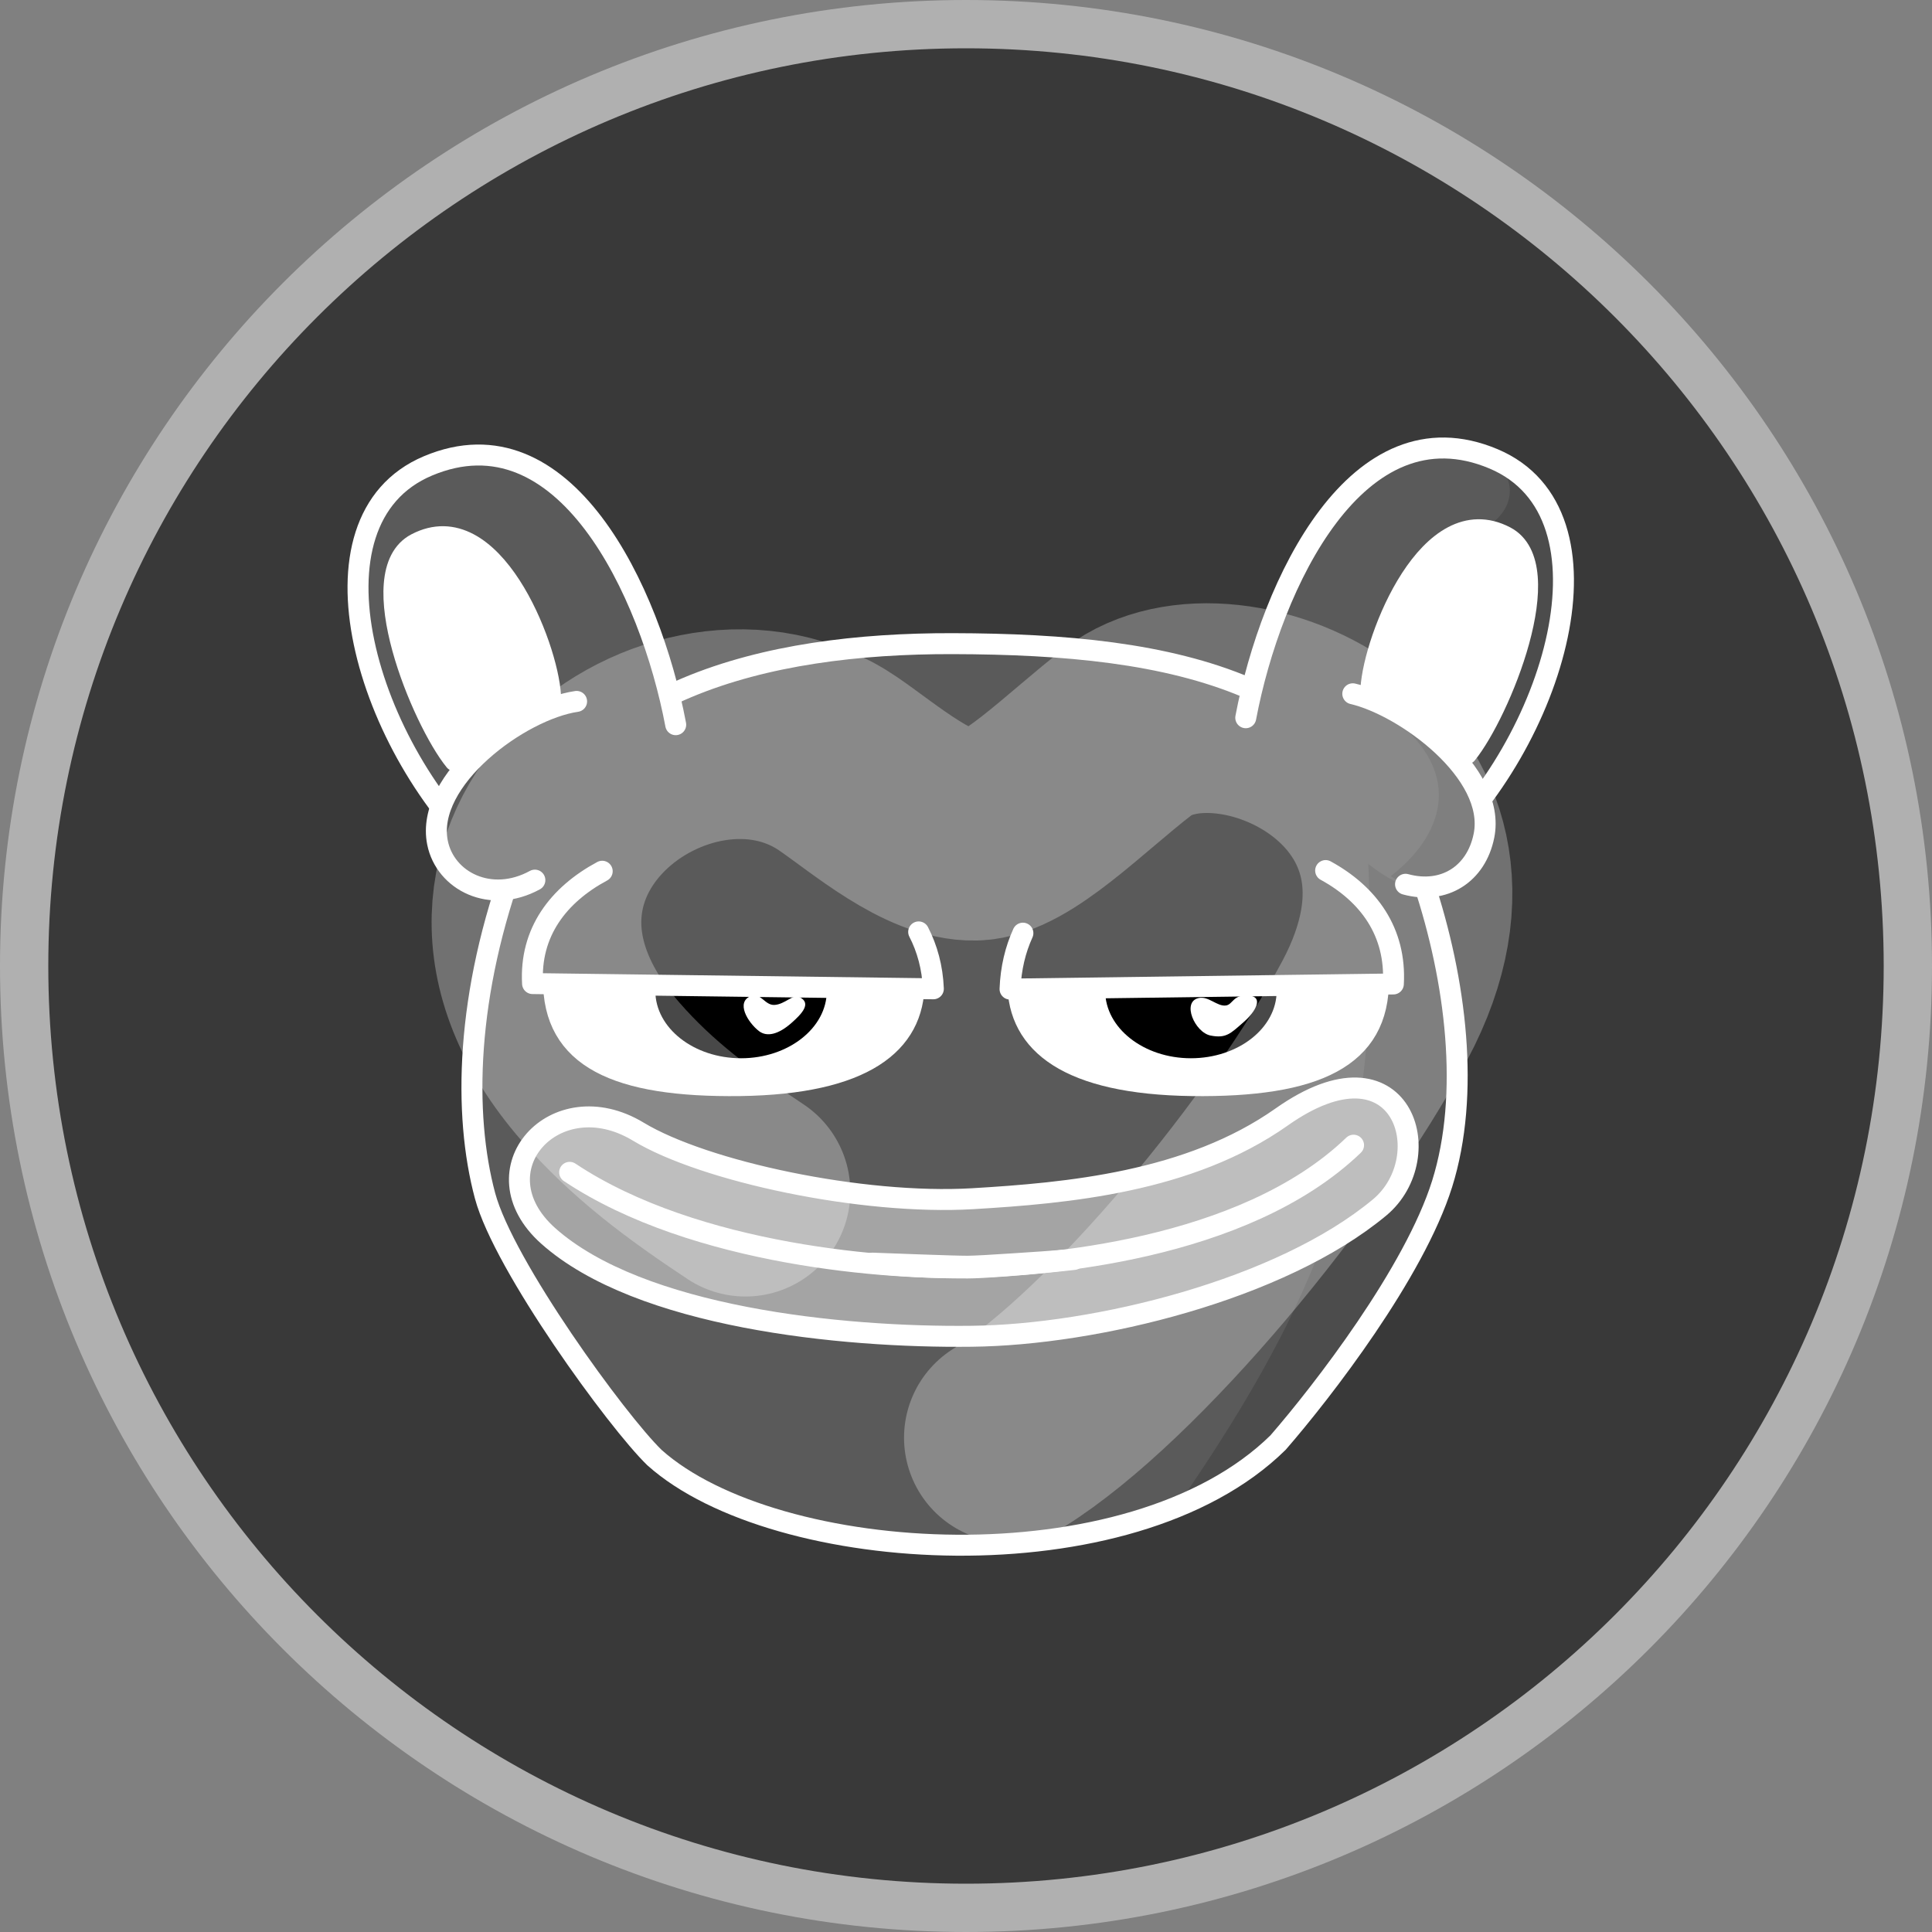 <svg width="20" height="20" viewBox="0 0 20 20" fill="none" xmlns="http://www.w3.org/2000/svg">
<rect x="0" y="0" width="20" height="20" fill="#808080" stroke="none"/>
<g clip-path="url(#clip0_6129_37888)">
<path d="M19.75 10C19.75 15.385 15.385 19.75 10 19.75C4.615 19.75 0.25 15.385 0.25 10C0.25 4.615 4.615 0.25 10 0.25C15.385 0.25 19.75 4.615 19.75 10Z" fill="#393939" stroke="#B0B0B0" stroke-width="0.5"/>
<g clip-path="url(#clip1_6129_37888)">
<mask id="mask0_6129_37888" style="mask-type:luminance" maskUnits="userSpaceOnUse" x="2" y="3" width="16" height="16">
<path d="M18 3H2V19H18V3Z" fill="white"/>
</mask>
<g mask="url(#mask0_6129_37888)">
<path d="M5.344 8.879C4.783 10.279 4.796 11.539 5.021 12.378C5.215 13.102 6.389 14.715 6.775 15.089C8.028 16.21 11.7 16.438 13.23 14.934C13.692 14.402 14.64 13.175 14.929 12.255C15.22 11.326 15.119 10.21 14.756 9.212C13.969 7.049 12.193 6.668 9.863 6.663C7.912 6.658 6.049 7.121 5.344 8.879Z" fill="#5A5A5A"/>
<path d="M12.178 15.601C12.584 15.435 12.944 15.215 13.23 14.934C13.692 14.402 14.641 13.175 14.929 12.255C15.22 11.326 14.919 9.92 14.774 8.868C14.672 8.134 14.421 7.585 14.061 7.175C14.314 10.928 14.386 12.414 12.178 15.601Z" fill="#4C4C4C"/>
<path d="M5.344 8.879C4.817 10.291 4.796 11.539 5.021 12.378C5.215 13.102 6.389 14.715 6.775 15.089C8.028 16.21 11.7 16.438 13.23 14.934C13.692 14.402 14.64 13.175 14.929 12.255C15.22 11.326 15.073 10.148 14.738 9.139C14.042 7.049 12.193 6.668 9.863 6.663C7.912 6.658 5.994 7.139 5.344 8.879Z" stroke="white" stroke-width="0.217" stroke-miterlimit="10" stroke-linecap="round"/>
<path d="M6.995 7.502C6.732 6.11 5.839 4.229 4.43 4.823C3.09 5.387 3.786 7.766 5.091 8.926" fill="#5A5A5A"/>
<path d="M6.995 7.502C6.732 6.11 5.839 4.229 4.43 4.823C3.09 5.387 3.786 7.766 5.091 8.926" stroke="white" stroke-width="0.217" stroke-miterlimit="10" stroke-linecap="round"/>
<path d="M5.699 7.199C5.668 6.677 5.093 5.216 4.308 5.628C3.735 5.929 4.37 7.459 4.708 7.875" fill="white"/>
<path d="M5.699 7.199C5.668 6.677 5.093 5.216 4.308 5.628C3.735 5.929 4.37 7.459 4.708 7.875" stroke="white" stroke-width="0.217" stroke-miterlimit="10" stroke-linecap="round"/>
<path d="M5.906 7.208C5.404 7.308 4.702 7.997 4.667 8.468C4.632 8.938 5.463 9.056 5.912 8.428C6.361 7.8 6.408 7.108 5.906 7.208Z" fill="#5A5A5A"/>
<path d="M5.537 9.111C5.08 9.361 4.609 9.122 4.529 8.723C4.398 8.07 5.383 7.346 5.969 7.261" fill="#5A5A5A"/>
<path d="M5.537 9.111C5.08 9.361 4.609 9.122 4.529 8.723C4.398 8.07 5.383 7.346 5.969 7.261" stroke="white" stroke-width="0.217" stroke-miterlimit="10" stroke-linecap="round"/>
<path d="M12.896 7.43C13.159 6.038 14.053 4.157 15.461 4.75C16.801 5.315 16.105 7.694 14.8 8.853" fill="#5A5A5A"/>
<path d="M15.461 4.75C16.801 5.314 16.105 7.693 14.8 8.853L15.296 5.489C15.588 5.397 15.788 5.048 15.461 4.75Z" fill="#4C4C4C"/>
<path d="M12.896 7.43C13.159 6.038 14.053 4.157 15.461 4.75C16.801 5.315 16.105 7.694 14.8 8.853" stroke="white" stroke-width="0.217" stroke-miterlimit="10" stroke-linecap="round"/>
<path d="M14.192 7.127C14.223 6.605 14.798 5.144 15.584 5.556C16.156 5.856 15.521 7.386 15.183 7.803" fill="white"/>
<path d="M14.192 7.127C14.223 6.605 14.798 5.144 15.584 5.556C16.156 5.856 15.521 7.386 15.183 7.803" stroke="white" stroke-width="0.217" stroke-miterlimit="10" stroke-linecap="round"/>
<path d="M14.004 7.182C14.483 7.262 15.493 7.998 15.362 8.651C15.282 9.05 14.845 9.249 14.473 9.142C13.376 8.579 13.117 7.113 14.004 7.182Z" fill="#5A5A5A"/>
<path d="M14.004 7.182C14.483 7.262 15.493 7.998 15.362 8.651C15.282 9.05 14.832 9.359 14.397 9.07C15.066 8.553 15.176 7.77 14.004 7.182Z" fill="#4C4C4C"/>
<path d="M14.55 9.154C14.948 9.262 15.282 9.05 15.362 8.651C15.493 7.998 14.54 7.306 14.004 7.182" stroke="white" stroke-width="0.217" stroke-miterlimit="10" stroke-linecap="round"/>
<path d="M7.618 9.111C8.632 9.111 9.463 9.543 9.463 10.174C9.463 10.806 8.939 11.22 7.662 11.238C6.385 11.254 5.722 10.953 5.73 10.138C5.736 9.373 6.605 9.111 7.618 9.111Z" fill="white"/>
<path d="M7.618 9.111C8.632 9.111 9.463 9.543 9.463 10.174C9.463 10.806 8.939 11.22 7.662 11.238C6.385 11.254 5.722 10.953 5.73 10.138C5.736 9.373 6.605 9.111 7.618 9.111Z" stroke="white" stroke-width="0.217" stroke-miterlimit="10" stroke-linecap="round"/>
<path d="M7.672 10.955C8.16 10.955 8.559 10.642 8.559 10.258C8.559 9.874 8.16 9.559 7.672 9.559C7.182 9.559 6.784 9.874 6.784 10.258C6.784 10.642 7.182 10.955 7.672 10.955Z" fill="black"/>
<path d="M8.277 10.322C8.407 10.387 8.295 10.499 8.195 10.588C8.061 10.707 7.941 10.738 7.857 10.674C7.743 10.586 7.61 10.372 7.777 10.309C7.875 10.273 7.917 10.408 8.017 10.403C8.127 10.397 8.21 10.286 8.277 10.322Z" fill="white"/>
<path d="M7.567 8.708C8.594 8.69 9.62 9.208 9.662 10.236L5.513 10.182C5.459 9.218 6.481 8.726 7.567 8.708Z" fill="#5A5A5A"/>
<path d="M9.51 9.647C9.599 9.82 9.653 10.016 9.662 10.236L5.513 10.182C5.483 9.651 5.78 9.263 6.234 9.019" stroke="white" stroke-width="0.217" stroke-linecap="round" stroke-linejoin="round"/>
<path d="M12.382 9.111C11.368 9.111 10.537 9.543 10.537 10.174C10.537 10.806 11.061 11.22 12.338 11.238C13.615 11.254 14.278 10.953 14.27 10.138C14.264 9.373 13.396 9.111 12.382 9.111Z" fill="white"/>
<path d="M12.382 9.111C11.368 9.111 10.537 9.543 10.537 10.174C10.537 10.806 11.061 11.22 12.338 11.238C13.615 11.254 14.278 10.953 14.27 10.138C14.264 9.373 13.396 9.111 12.382 9.111Z" stroke="white" stroke-width="0.217" stroke-miterlimit="10" stroke-linecap="round"/>
<path d="M12.328 10.955C11.84 10.955 11.441 10.642 11.441 10.258C11.441 9.874 11.84 9.559 12.328 9.559C12.818 9.559 13.216 9.874 13.216 10.258C13.216 10.642 12.818 10.955 12.328 10.955Z" fill="black"/>
<path d="M12.532 10.72C12.695 10.752 12.74 10.697 12.875 10.58C13.002 10.469 13.079 10.322 12.935 10.307C12.761 10.288 12.766 10.4 12.689 10.409C12.599 10.42 12.509 10.308 12.407 10.332C12.231 10.373 12.369 10.688 12.532 10.72Z" fill="white"/>
<path d="M12.433 8.708C11.406 8.69 10.38 9.208 10.338 10.236L14.487 10.182C14.541 9.218 13.519 8.726 12.433 8.708Z" fill="#5A5A5A"/>
<path d="M10.589 9.66C10.511 9.831 10.464 10.024 10.456 10.239L14.424 10.186C14.454 9.648 14.169 9.256 13.723 9.012" stroke="white" stroke-width="0.217" stroke-linecap="round" stroke-linejoin="round"/>
<path d="M6.608 11.715C5.746 11.194 4.917 12.116 5.674 12.793C6.62 13.637 8.704 13.849 10.06 13.833C11.341 13.819 13.255 13.353 14.281 12.5C14.911 11.976 14.518 10.681 13.269 11.562C12.311 12.239 11.042 12.351 10.068 12.409C8.925 12.476 7.292 12.128 6.608 11.715Z" fill="#A4A4A4"/>
<path d="M6.608 11.715C5.746 11.194 4.917 12.116 5.674 12.793C6.62 13.637 8.704 13.849 10.06 13.833C11.341 13.819 13.255 13.353 14.281 12.5C14.911 11.976 14.518 10.681 13.269 11.562C12.311 12.239 11.042 12.351 10.068 12.409C8.925 12.476 7.292 12.128 6.608 11.715Z" stroke="white" stroke-width="0.217" stroke-miterlimit="10" stroke-linecap="round"/>
<path d="M5.897 12.136C7.2 13.004 9.234 13.145 10.06 13.12C10.762 13.098 12.864 12.959 14.012 11.855" stroke="white" stroke-width="0.217" stroke-miterlimit="10" stroke-linecap="round"/>
<path d="M10.018 13.108C9.931 13.108 9.756 13.102 9.522 13.094C9.378 13.088 9.213 13.082 9.033 13.076C9.506 13.126 9.88 13.126 10.018 13.126C10.152 13.126 10.591 13.097 11.117 13.038C10.89 13.056 10.679 13.071 10.501 13.082C10.268 13.098 10.093 13.107 10.018 13.108Z" fill="white"/>
<path d="M10.018 13.108C9.931 13.108 9.756 13.102 9.522 13.094C9.378 13.088 9.213 13.082 9.033 13.076C9.506 13.126 9.88 13.126 10.018 13.126C10.152 13.126 10.591 13.097 11.117 13.038C10.89 13.056 10.679 13.071 10.501 13.082C10.268 13.098 10.093 13.107 10.018 13.108Z" stroke="white" stroke-width="0.217" stroke-linecap="round" stroke-linejoin="round"/>
<g opacity="0.7">
<path d="M7.717 12.336C7.136 11.951 6.649 11.59 6.216 11.093C4.273 8.862 7.064 6.801 8.68 7.909C9.051 8.163 9.623 8.662 10.092 8.651C10.513 8.64 11.13 7.995 11.68 7.573C12.73 6.77 15.536 8.019 14.231 10.462C13.42 11.982 11.646 14.131 10.444 14.883" stroke="white" stroke-opacity="0.4" stroke-width="2.171" stroke-linecap="round"/>
</g>
</g>
</g>
</g>
<defs>
<clipPath id="clip0_6129_37888">
<rect width="20" height="20" fill="white"/>
</clipPath>
<clipPath id="clip1_6129_37888">
<rect width="16" height="16" fill="white" transform="translate(2 3)"/>
</clipPath>
</defs>
</svg>

